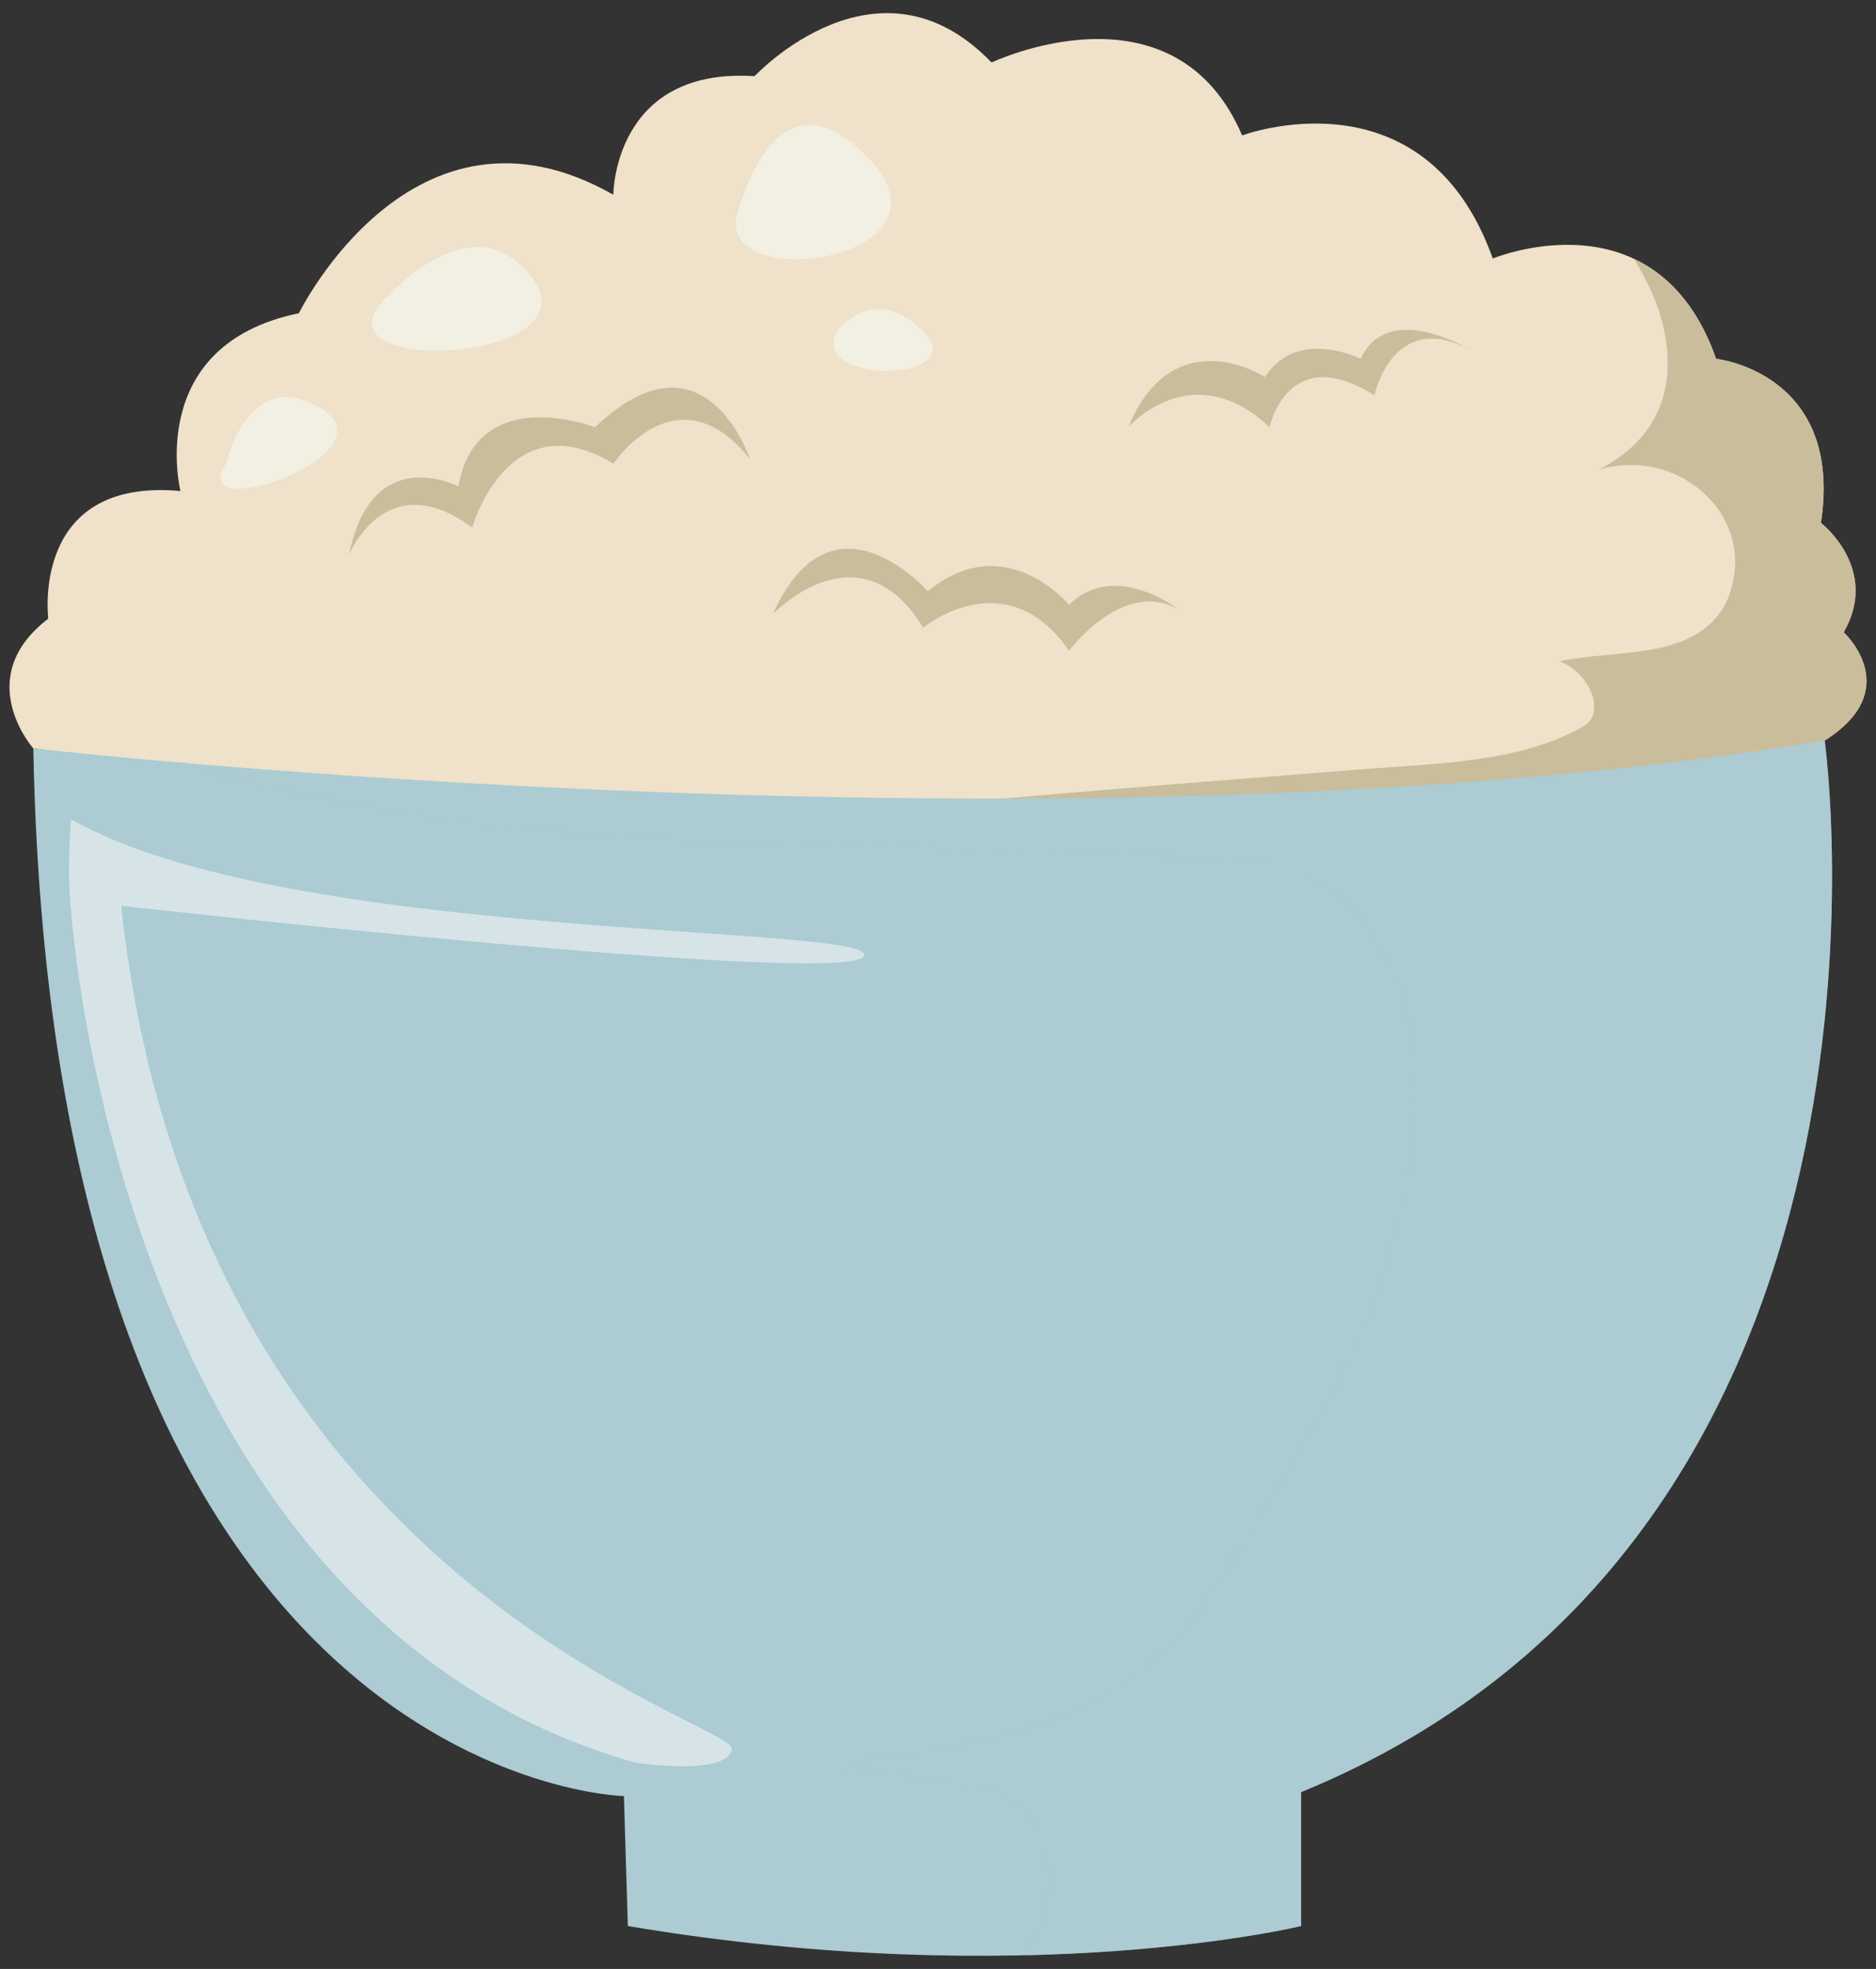 <?xml version="1.0" encoding="UTF-8"?><svg xmlns="http://www.w3.org/2000/svg" width="61" height="64" viewBox="0 0 61 64"><rect x="0" y="0" width="61" height="64" fill="#333333" stroke="none"/><g isolation="isolate"><g id="a"><g><path d="M1.083,24.327s-2.032-2.292,.487-4.218c0,0-.593-4.594,4.297-4.149,0,0-1.185-4.742,3.852-5.779,0,0,3.705-7.557,10.224-3.852,0,0,0-4.149,4.593-3.853,0,0,4.001-4.297,7.705-.445,0,0,5.927-2.815,8.149,2.371,0,0,5.927-2.223,8.15,4.001,0,0,5.334-2.223,7.261,3.26,0,0,4.149,.445,3.408,5.334,0,0,1.926,1.482,.741,3.556,0,0,2.023,1.848-.618,3.517,0,0-21.544,5.215-58.249,.256Z" fill="#efe1ca"/><path d="M59.95,20.554c1.185-2.074-.741-3.556-.741-3.556,.741-4.89-3.408-5.334-3.408-5.334-.63-1.792-1.624-2.758-2.677-3.25,1.494,2.335,1.798,5.382-1.163,6.863,2.695-.829,5.391,1.659,4.147,4.354-1.037,1.866-3.525,1.452-5.391,1.866,1.037,.415,1.451,1.659,.829,2.074-2.073,1.244-4.976,1.244-7.465,1.451-5.569,.437-11.08,.874-16.564,1.402,20.386,.412,31.815-2.352,31.815-2.352,2.642-1.669,.618-3.517,.618-3.517Z" fill="#c9bd9b"/><path d="M11.35,18.035s1.185-2.963,4.001-.889c0,0,1.185-4.149,4.593-2.074,0,0,2.074-3.112,4.445-.148,0,0-1.482-4.445-5.038-1.037,0,0-3.852-1.482-4.445,1.926,0,0-2.815-1.482-3.556,2.223Z" fill="#c9bd9b"/><path d="M25.13,19.961s2.815-2.963,4.89,.444c0,0,2.667-2.223,4.742,.741,0,0,1.778-2.371,3.556-1.334,0,0-2.074-1.63-3.556-.148,0,0-2.074-2.519-4.593-.444,0,0-3.112-3.556-5.038,.741Z" fill="#c9bd9b"/><path d="M36.687,13.886s2.075-2.371,4.593,0c0,0,.593-2.815,3.408-1.037,0,0,.593-2.815,3.112-1.482,0,0-2.667-1.63-3.556,.296,0,0-2.074-1.037-3.112,.593,0,0-2.963-1.926-4.445,1.63Z" fill="#c9bd9b"/><path d="M12.239,10.034s2.964-3.704,5.038-1.037c2.074,2.667-6.371,3.26-5.038,1.037Z" fill="#f2f0e2"/><path d="M23.944,7.07s1.185-5.186,4.297-1.926c3.112,3.26-4.742,4.445-4.297,1.926Z" fill="#f2f0e2"/><path d="M27.204,10.774s1.185-1.63,2.815,0c1.63,1.63-3.704,1.778-2.815,0Z" fill="#f2f0e2"/><path d="M7.349,15.071s.741-3.26,3.112-1.778c2.371,1.481-4.445,3.852-3.112,1.778Z" fill="#f2f0e2"/><path d="M1.083,24.327s33.669,3.84,58.249-.256c0,0,3.585,25.732-17.026,34.181v4.353s-8.961,2.176-21.891,0l-.128-4.224S1.723,57.996,1.083,24.327Z" fill="#accbd3"/><path d="M59.332,24.071c-19.098,3.183-43.683,1.574-53.699,.698,11.572,3.464,23.543,2.325,35.648,3.27,1.866,0,4.144,2.709,4.559,5.197,1.037,7.05-2.875,12.937-6.607,18.743-2.695,4.147-7.285,4.688-11.64,5.31-1.418,.707,5.306-.166,6.135,2.115,.737,1.768,.303,2.638-.356,4.149,5.573-.133,8.933-.949,8.933-.949v-4.353c20.611-8.449,17.026-34.181,17.026-34.181Z" fill="#accbd3" mix-blend-mode="multiply" opacity=".6"/><path d="M2.311,29.592s1.482,22.967,18.373,27.708c0,0,2.964,.445,3.112-.445,.148-.889-17.484-5.334-19.855-27.412,0,0,23.708,2.667,24.152,1.63,.444-1.037-18.818-.444-25.782-4.445,0,0-.148,1.63,0,2.964Z" fill="#d6e4e8"/></g></g></g></svg>